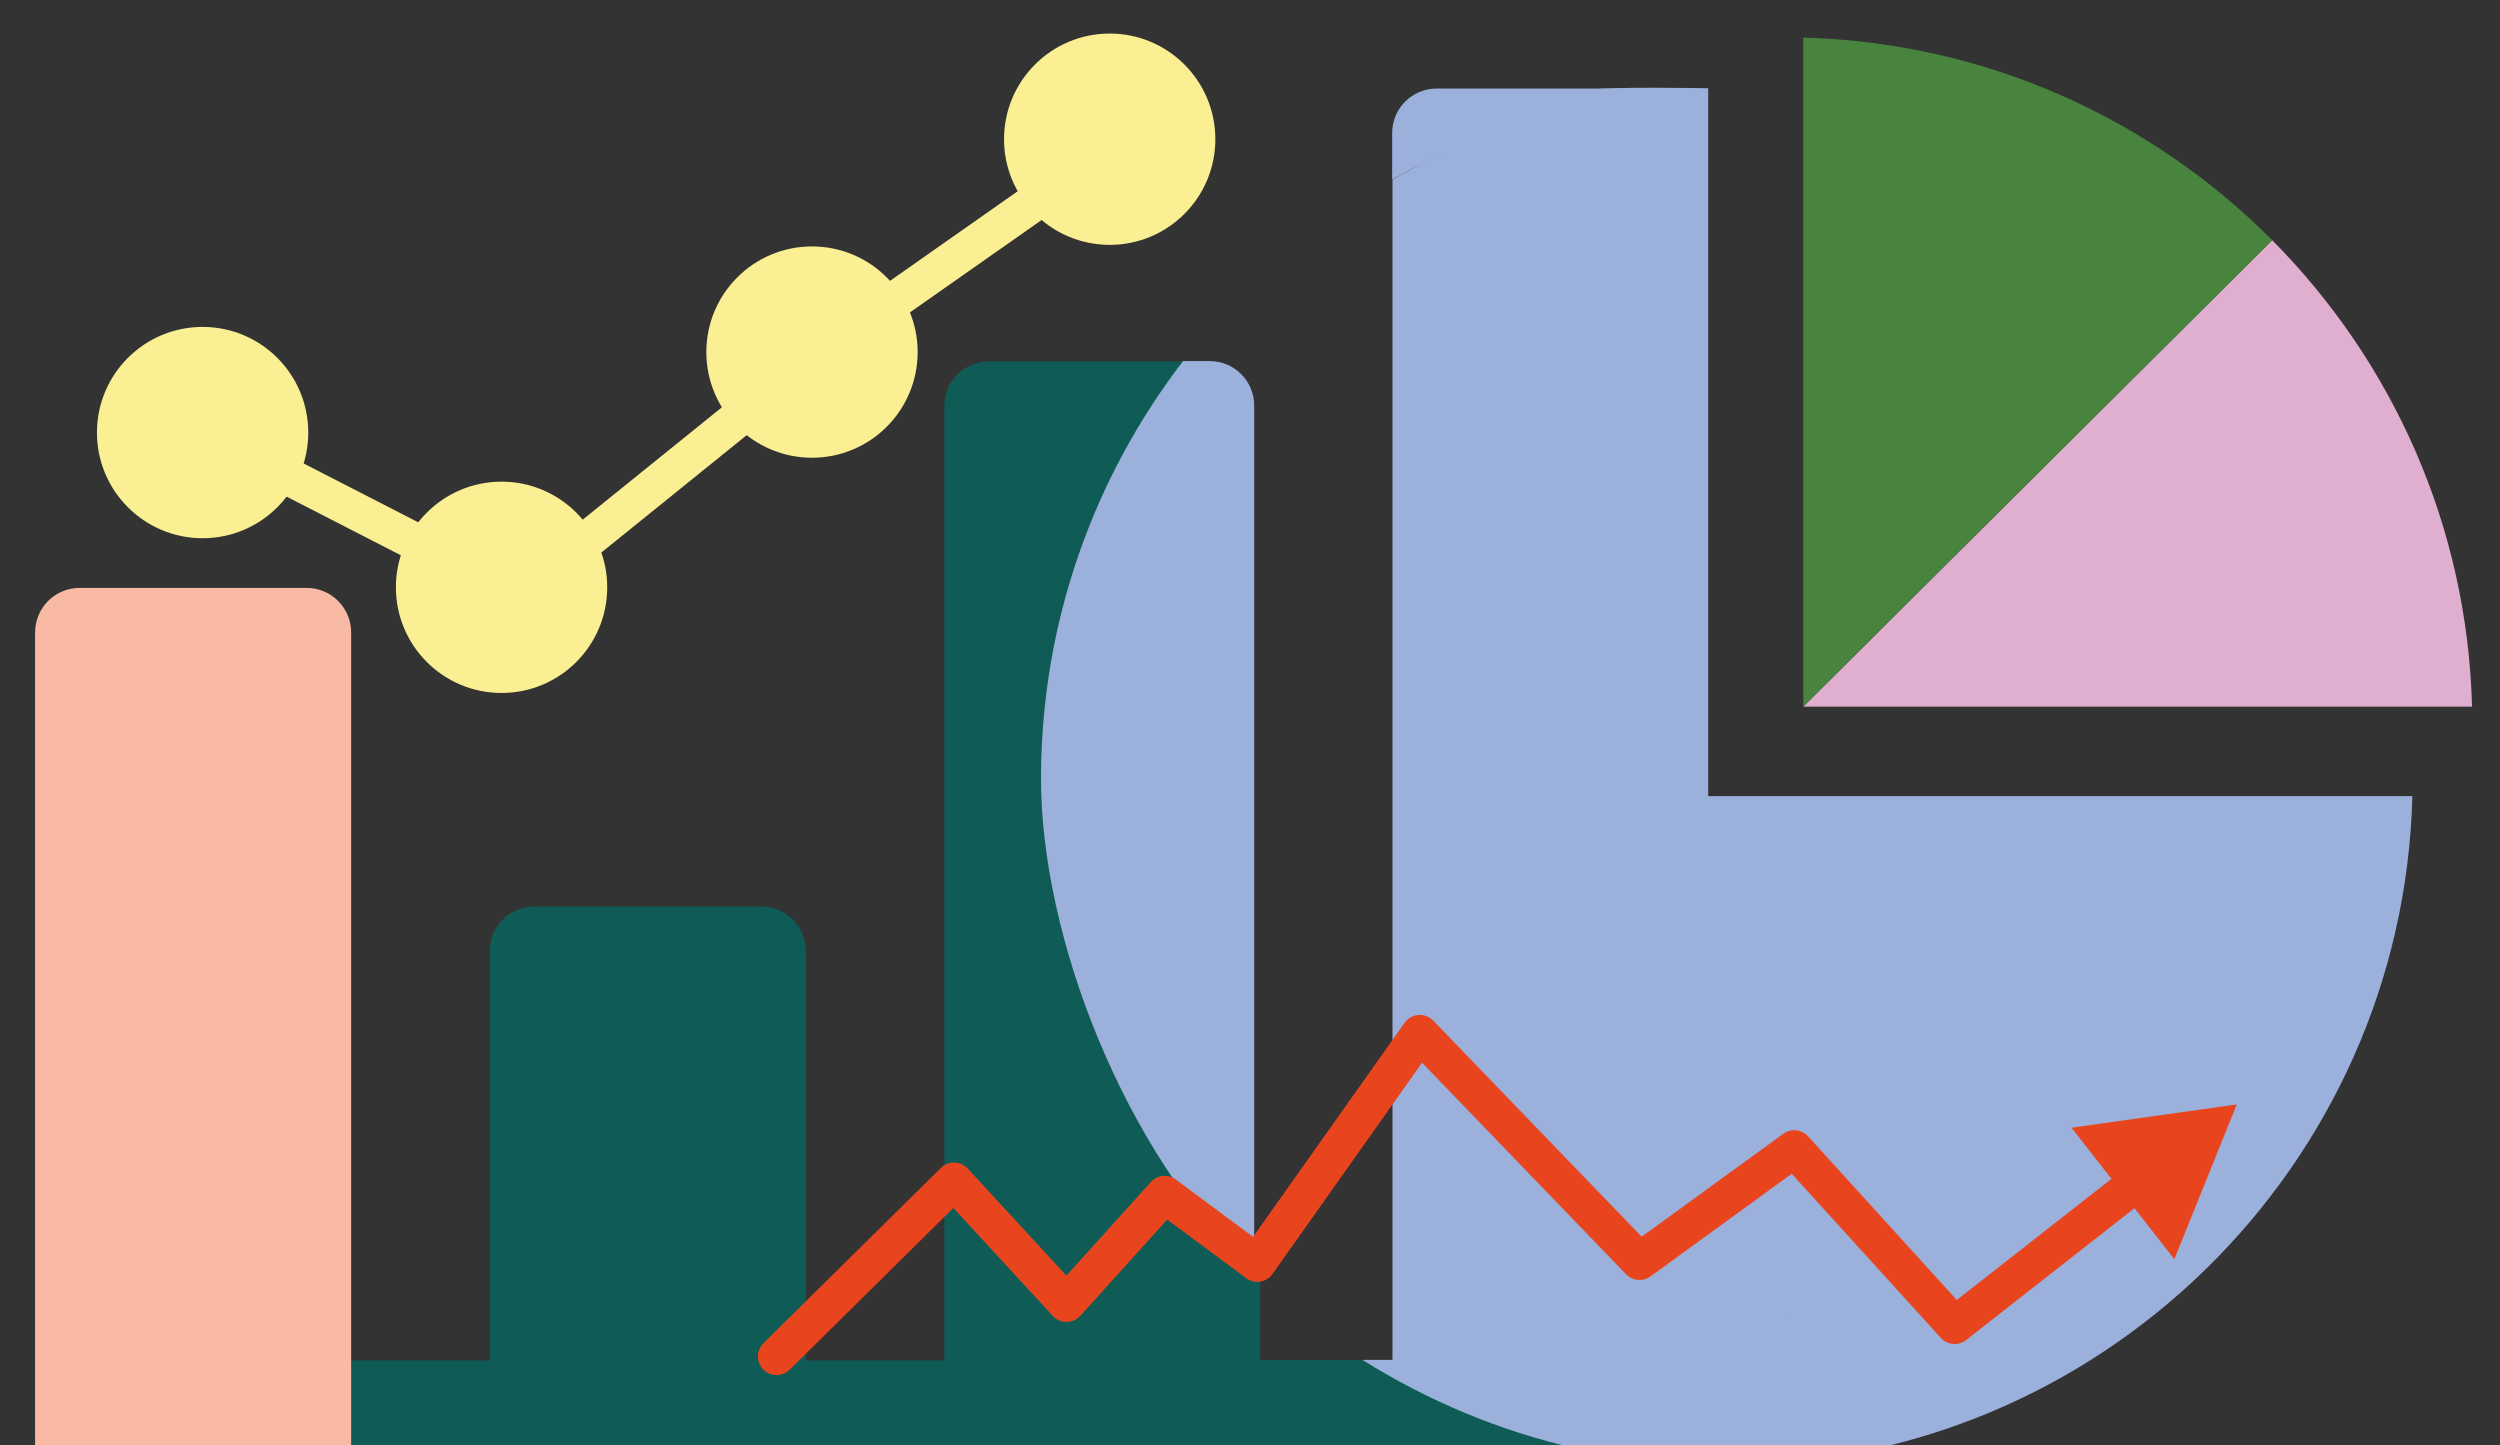 <svg xmlns="http://www.w3.org/2000/svg" xmlns:xlink="http://www.w3.org/1999/xlink" id="Calque_1" viewBox="0 0 804.5 465"><rect x="0" y="0" width="804.5" height="465" fill="#333333" stroke="none"/><defs><style>      .st0 {        fill: #f8baa4;      }      .st1 {        fill: #9bb0db;      }      .st2 {        fill: #e0aecf;      }      .st3 {        fill: #d8ead9;      }      .st4, .st5, .st6 {        fill: none;      }      .st5 {        stroke: #faef92;        stroke-miterlimit: 10;      }      .st5, .st6 {        stroke-width: 12px;      }      .st7 {        fill: #0f5c57;      }      .st6 {        stroke: #e8451e;        stroke-linecap: round;        stroke-linejoin: round;      }      .st8 {        fill: #e8451e;      }      .st9 {        fill: #cacab5;      }      .st10 {        fill: #49843f;      }      .st11 {        fill: #faef92;      }    </style></defs><g><path class="st9" d="M593.4,503.8h2.4-2.4Z"></path><path class="st9" d="M116.4,503.8h4.3-4.3Z"></path><path class="st3" d="M117.1,503.9h4.3-4.3Z"></path><g><path class="st4" d="M403.6,437.6h34.9c-12.5-7.9-24.2-17-34.9-27.2v27.2h0Z"></path><path class="st1" d="M535.4,28.5h-73.1c-7.9,0-14.3,6.4-14.3,14.3v15c28.1-15.8,59.9-25.6,93.8-27.7-1.9-1-4.1-1.5-6.5-1.5h0Z"></path><path class="st7" d="M112.5,466.2h396.7c-24.7-5.6-48-15.4-68.8-28.5h-34.9v-27.2c-42.2-40.3-68.5-97-68.5-159.8s17-97.1,45.7-134.4h-64.5c-7.9,0-14.3,6.4-14.3,14.3v307.2h-44.6v-131.8c0-7.9-6.4-14.3-14.3-14.3h-73.1c-7.9,0-14.3,6.4-14.3,14.3v131.8h-44.6"></path><path class="st0" d="M113,466.6V203.5c0-7.9-6.4-14.3-14.3-14.3H25.6c-7.9,0-14.3,6.4-14.3,14.3v263.1"></path><path class="st1" d="M506.6,466.1c15.7,3.5,32,5.4,48.8,5.4h0c119.9,0,217.9-96.1,220.9-215.3h-257.7l-1.7,192.6,25-11.3"></path><path class="st1" d="M403.6,410.4V130.5c0-7.9-6.4-14.3-14.3-14.3h-8.6c-28.6,37.3-45.7,83.9-45.7,134.4s26.3,119.5,68.5,159.8h0Z"></path><path class="st1" d="M579,423.5l-29.3,1.1V28.4s-32-.6-37.8.5c-5.8,1-35.7,13.1-63.8,28.9v379.8h-9.7c20.9,13.1,44.1,22.9,68.8,28.5"></path><path class="st2" d="M580.3,227.4h215.2c-1.5-58.4-25.8-111.3-64.3-150.1"></path><path class="st10" d="M731.2,77.3c-38.8-39-92-63.6-150.9-65.2v215.2"></path></g><g><polyline class="st6" points="249.9 436.5 307 380.1 343.2 419.4 374.8 384.4 404.6 406.5 456.9 332.6 527.6 405.9 577.4 369.7 629 426.5 689.4 379.2"></polyline><polygon class="st8" points="699.7 405.2 719.8 355.4 666.6 362.9 699.7 405.2"></polygon></g></g><g><circle class="st11" cx="357.1" cy="44.8" r="34"></circle><circle class="st11" cx="261.3" cy="113.3" r="34"></circle><circle class="st11" cx="161.4" cy="189" r="34"></circle><circle class="st11" cx="65.2" cy="139.2" r="34"></circle><line class="st5" x1="65.2" y1="139.2" x2="162.2" y2="189"></line><line class="st5" x1="264.6" y1="112.7" x2="161.3" y2="196.1"></line><line class="st5" x1="356.1" y1="48.8" x2="258.9" y2="117"></line></g></svg>